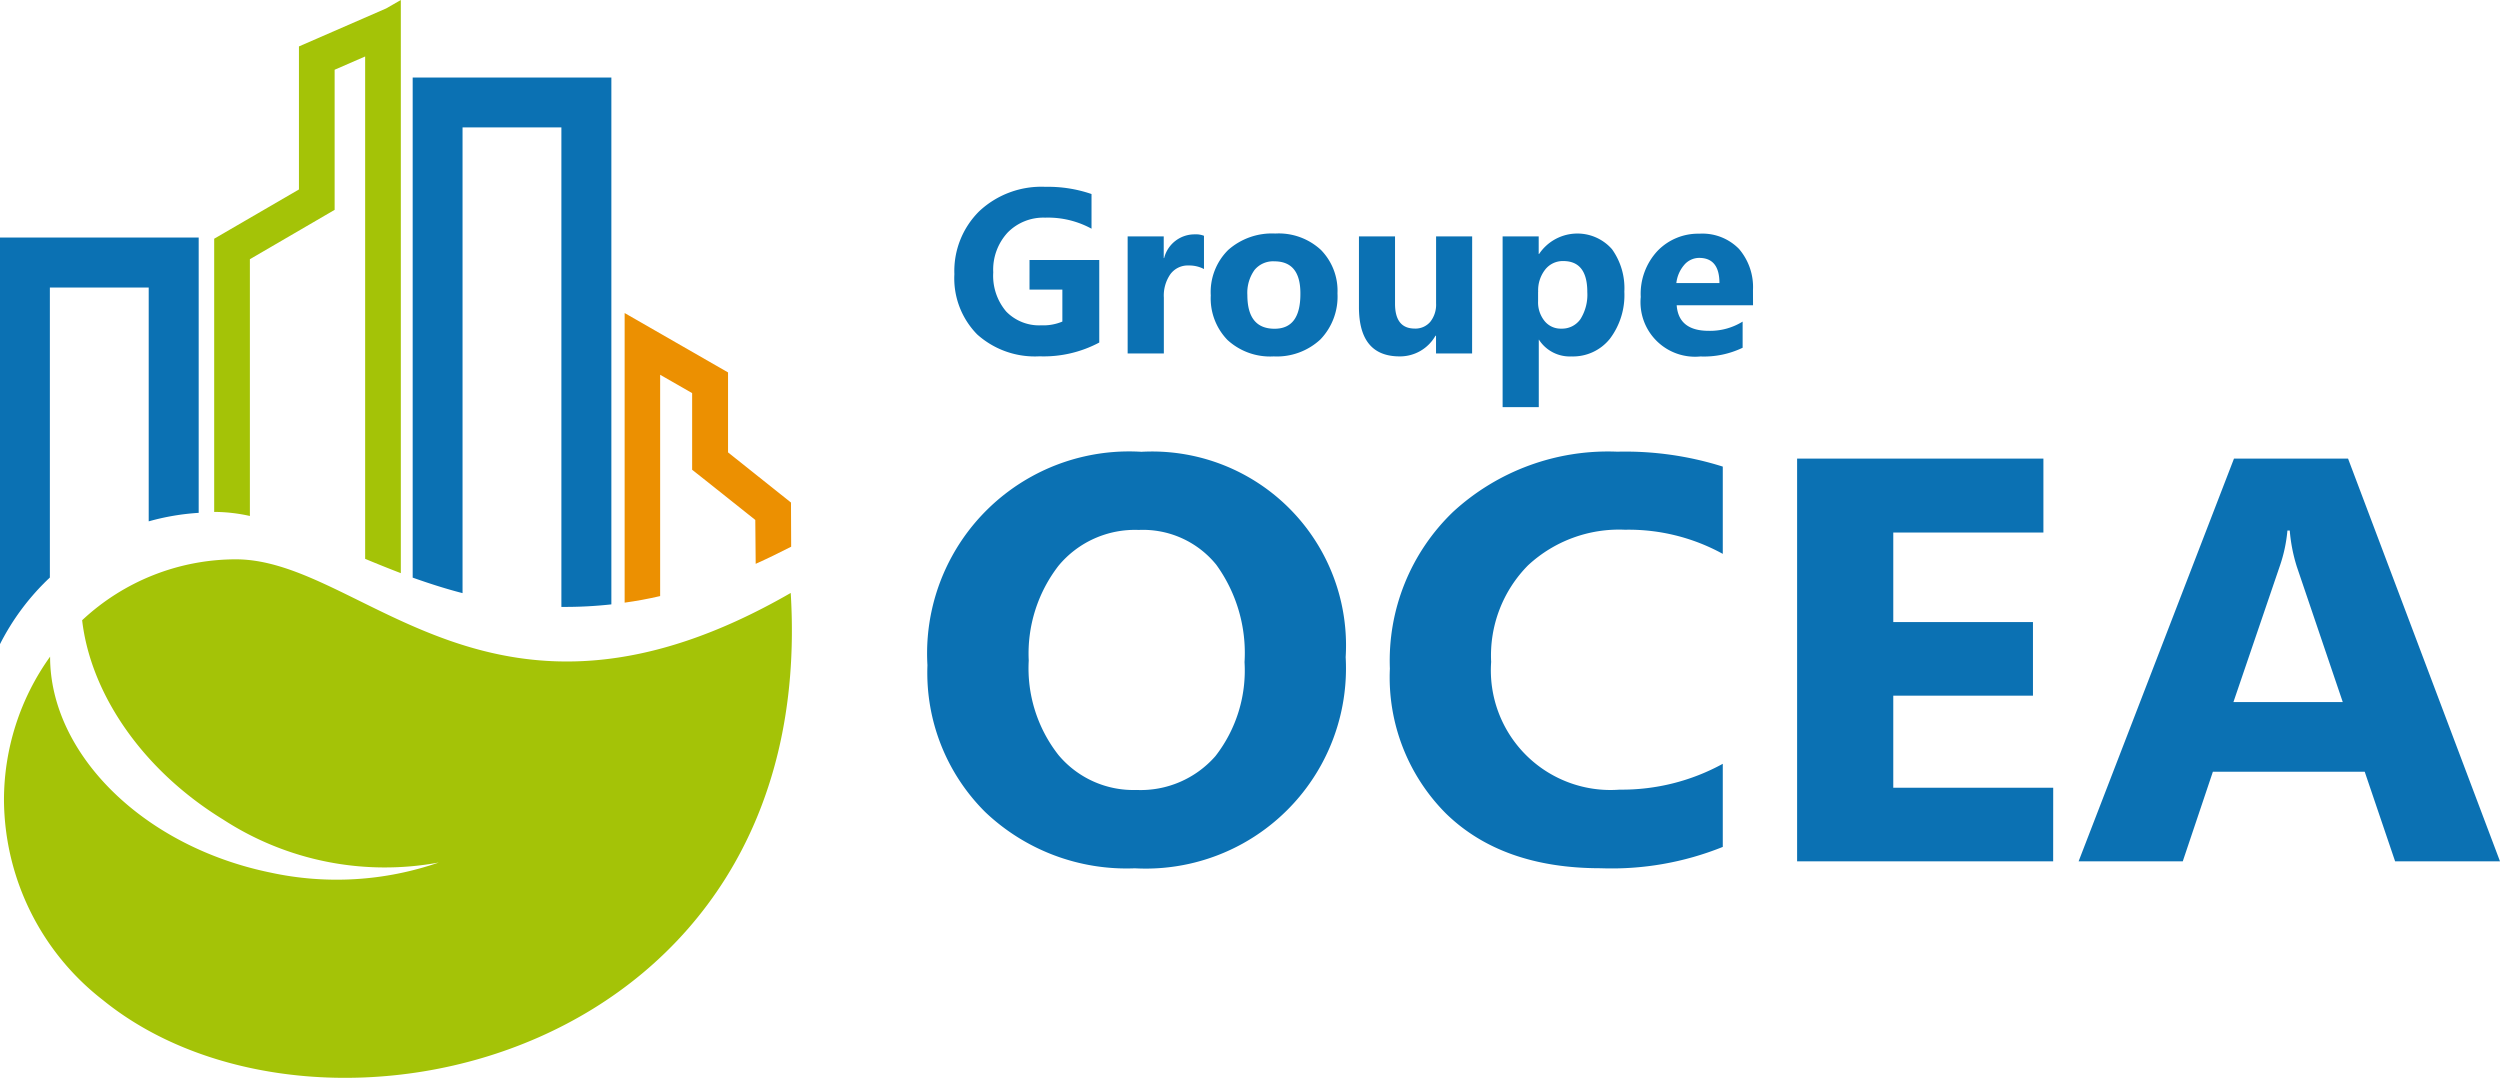<?xml version="1.0" encoding="UTF-8"?>
<svg xmlns="http://www.w3.org/2000/svg" width="156.314" height="67.396" viewBox="0 0 156.314 67.396"><g transform="translate(0.254 28.243)"><path d="M70.351,67.948c-18.653,10.75-26.69-2.1-34.7-2.1a14.091,14.091,0,0,0-9.609,3.809c.526,4.545,3.714,9.33,8.817,12.461a18.552,18.552,0,0,0,13.481,2.687,19.5,19.5,0,0,1-10.534.627c-8.005-1.648-13.779-7.466-13.767-13.5a15.4,15.4,0,0,0-2.884,8.994,15.941,15.941,0,0,0,6.186,12.48c13.539,10.991,44.792,3.7,43.005-25.461" transform="translate(-21.16 -59.119)" fill="#a4c307"/><path d="M125.472,60.127a6.2,6.2,0,0,0-5.026,2.237,8.968,8.968,0,0,0-1.863,5.926,8.783,8.783,0,0,0,1.863,5.914,6.108,6.108,0,0,0,4.874,2.18,6.209,6.209,0,0,0,4.937-2.117,8.716,8.716,0,0,0,1.819-5.876,9.4,9.4,0,0,0-1.768-6.091,5.9,5.9,0,0,0-4.836-2.174m-.266,21.157a12.826,12.826,0,0,1-9.343-3.518,12.274,12.274,0,0,1-3.613-9.178A12.629,12.629,0,0,1,125.63,55.24,12.123,12.123,0,0,1,138.4,68.081a12.52,12.52,0,0,1-13.2,13.2" transform="translate(-54.515 -55.234)" fill="#0b71b3"/><path d="M178.678,79.943a18.585,18.585,0,0,1-7.631,1.331q-6.151,0-9.66-3.41a12.045,12.045,0,0,1-3.518-9.076,12.893,12.893,0,0,1,3.955-9.8,14.3,14.3,0,0,1,10.268-3.759,20.257,20.257,0,0,1,6.592.932v5.457a12.216,12.216,0,0,0-6.11-1.509,8.367,8.367,0,0,0-6.066,2.225,8.014,8.014,0,0,0-2.307,6.04,7.481,7.481,0,0,0,8.037,7.986,13.117,13.117,0,0,0,6.446-1.616v5.2Z" transform="translate(-71.22 -55.23)" fill="#0b71b3"/></g><path d="M214.05,81.092H198.04V55.91h15.4v4.621h-9.387v5.6h8.734v4.6h-8.734V76.49h10Z" transform="translate(-85.675 -27.236)" fill="#0b71b3"/><path d="M242.327,71.134l-2.871-8.462a10.287,10.287,0,0,1-.444-2.263h-.146A9.276,9.276,0,0,1,238.4,62.6l-2.909,8.531Zm9.831,9.957H245.6l-1.9-5.6h-9.495l-1.882,5.6H225.81l9.716-25.182h7.131Z" transform="translate(-95.844 -27.236)" fill="#0b71b3"/><path d="M84.6,59.246V45.41l2,1.147v4.792l.843.666,3.106,2.472.025,2.744c.723-.323,1.464-.685,2.218-1.071L92.781,53.4l-3.936-3.137v-5L82.38,41.55V59.658c.723-.1,1.464-.235,2.225-.412" transform="translate(-43.324 -21.977)" fill="#ec9001"/><path d="M64.588,50.556V21.438h6.18v29.98a26.6,26.6,0,0,0,3.125-.158V18.32H61.47V49.587c1,.355,2.035.691,3.118.97" transform="translate(-35.667 -13.471)" fill="#0b71b3"/><path d="M41.941,42.678a10.375,10.375,0,0,1,2.18.254V26.877l4.19-2.44,1.109-.647V15.031l1.908-.83V45.613c.723.3,1.464.6,2.231.894V10.67l-.913.526-5.457,2.377v8.943l-5.3,3.08V42.685a.158.158,0,0,1,.051-.006" transform="translate(-28.497 -10.67)" fill="#a4c307"/><path d="M23.878,55.359V37.225h6.18V51.847a14.913,14.913,0,0,1,3.125-.532V34.1H20.76V59.523a15.034,15.034,0,0,1,3.118-4.164" transform="translate(-20.76 -19.249)" fill="#0b71b3"/><path d="M123.967,38.836a7.378,7.378,0,0,1-3.733.862,5.394,5.394,0,0,1-3.9-1.369,5,5,0,0,1-1.426-3.771,5.256,5.256,0,0,1,1.559-3.936,5.681,5.681,0,0,1,4.145-1.521,8.3,8.3,0,0,1,2.871.45v2.168a5.673,5.673,0,0,0-2.9-.691,3.127,3.127,0,0,0-2.345.932,3.425,3.425,0,0,0-.9,2.491,3.454,3.454,0,0,0,.811,2.447,2.869,2.869,0,0,0,2.193.862,3.07,3.07,0,0,0,1.318-.235v-2h-2.054V33.676h4.361Z" transform="translate(-55.235 -17.419)" fill="#0b71b3"/><path d="M136.773,35.958a1.987,1.987,0,0,0-.951-.222,1.349,1.349,0,0,0-1.147.539,2.343,2.343,0,0,0-.412,1.47v3.492H132V33.917h2.256v1.356h.025a1.958,1.958,0,0,1,1.933-1.483,1.33,1.33,0,0,1,.558.089Z" transform="translate(-61.493 -19.136)" fill="#0b71b3"/><path d="M144.174,35.447a1.5,1.5,0,0,0-1.242.545,2.455,2.455,0,0,0-.444,1.559c0,1.407.564,2.111,1.7,2.111,1.084,0,1.616-.723,1.616-2.168.013-1.369-.532-2.047-1.629-2.047m-.051,5.945a3.937,3.937,0,0,1-2.878-1.027,3.733,3.733,0,0,1-1.046-2.789,3.7,3.7,0,0,1,1.09-2.84,4.122,4.122,0,0,1,2.941-1.027,3.88,3.88,0,0,1,2.859,1.027,3.65,3.65,0,0,1,1.033,2.713,3.859,3.859,0,0,1-1.071,2.884,4,4,0,0,1-2.928,1.058" transform="translate(-64.496 -19.107)" fill="#0b71b3"/><path d="M161.89,41.311h-2.256V40.2H159.6a2.55,2.55,0,0,1-2.237,1.293q-2.548,0-2.548-3.08V33.99h2.256V38.2c0,1.033.412,1.553,1.23,1.553a1.215,1.215,0,0,0,.976-.425,1.722,1.722,0,0,0,.361-1.154V33.99h2.256Z" transform="translate(-69.846 -19.209)" fill="#0b71b3"/><path d="M171.208,37.354v.589a1.851,1.851,0,0,0,.4,1.23,1.291,1.291,0,0,0,1.052.482,1.4,1.4,0,0,0,1.2-.6,2.879,2.879,0,0,0,.425-1.692c0-1.287-.5-1.933-1.5-1.933a1.394,1.394,0,0,0-1.128.526,2.1,2.1,0,0,0-.444,1.394m.063,3h-.025v4.215H168.99V33.887h2.256v1.1h.025a2.881,2.881,0,0,1,4.557-.3,4.177,4.177,0,0,1,.773,2.656,4.525,4.525,0,0,1-.9,2.941,2.954,2.954,0,0,1-2.409,1.109,2.29,2.29,0,0,1-2.022-1.033" transform="translate(-75.038 -19.107)" fill="#0b71b3"/><path d="M187.538,36.807c0-1.046-.425-1.572-1.268-1.572a1.234,1.234,0,0,0-.944.45,2.1,2.1,0,0,0-.482,1.122Zm2.1,1.388h-4.773c.076,1.065.748,1.6,2,1.6a3.862,3.862,0,0,0,2.123-.577v1.635a5.581,5.581,0,0,1-2.637.545,3.41,3.41,0,0,1-3.733-3.721,3.927,3.927,0,0,1,1.059-2.89,3.523,3.523,0,0,1,2.605-1.065,3.2,3.2,0,0,1,2.478.951,3.666,3.666,0,0,1,.875,2.58Z" transform="translate(-80.029 -19.11)" fill="#0b71b3"/></svg>